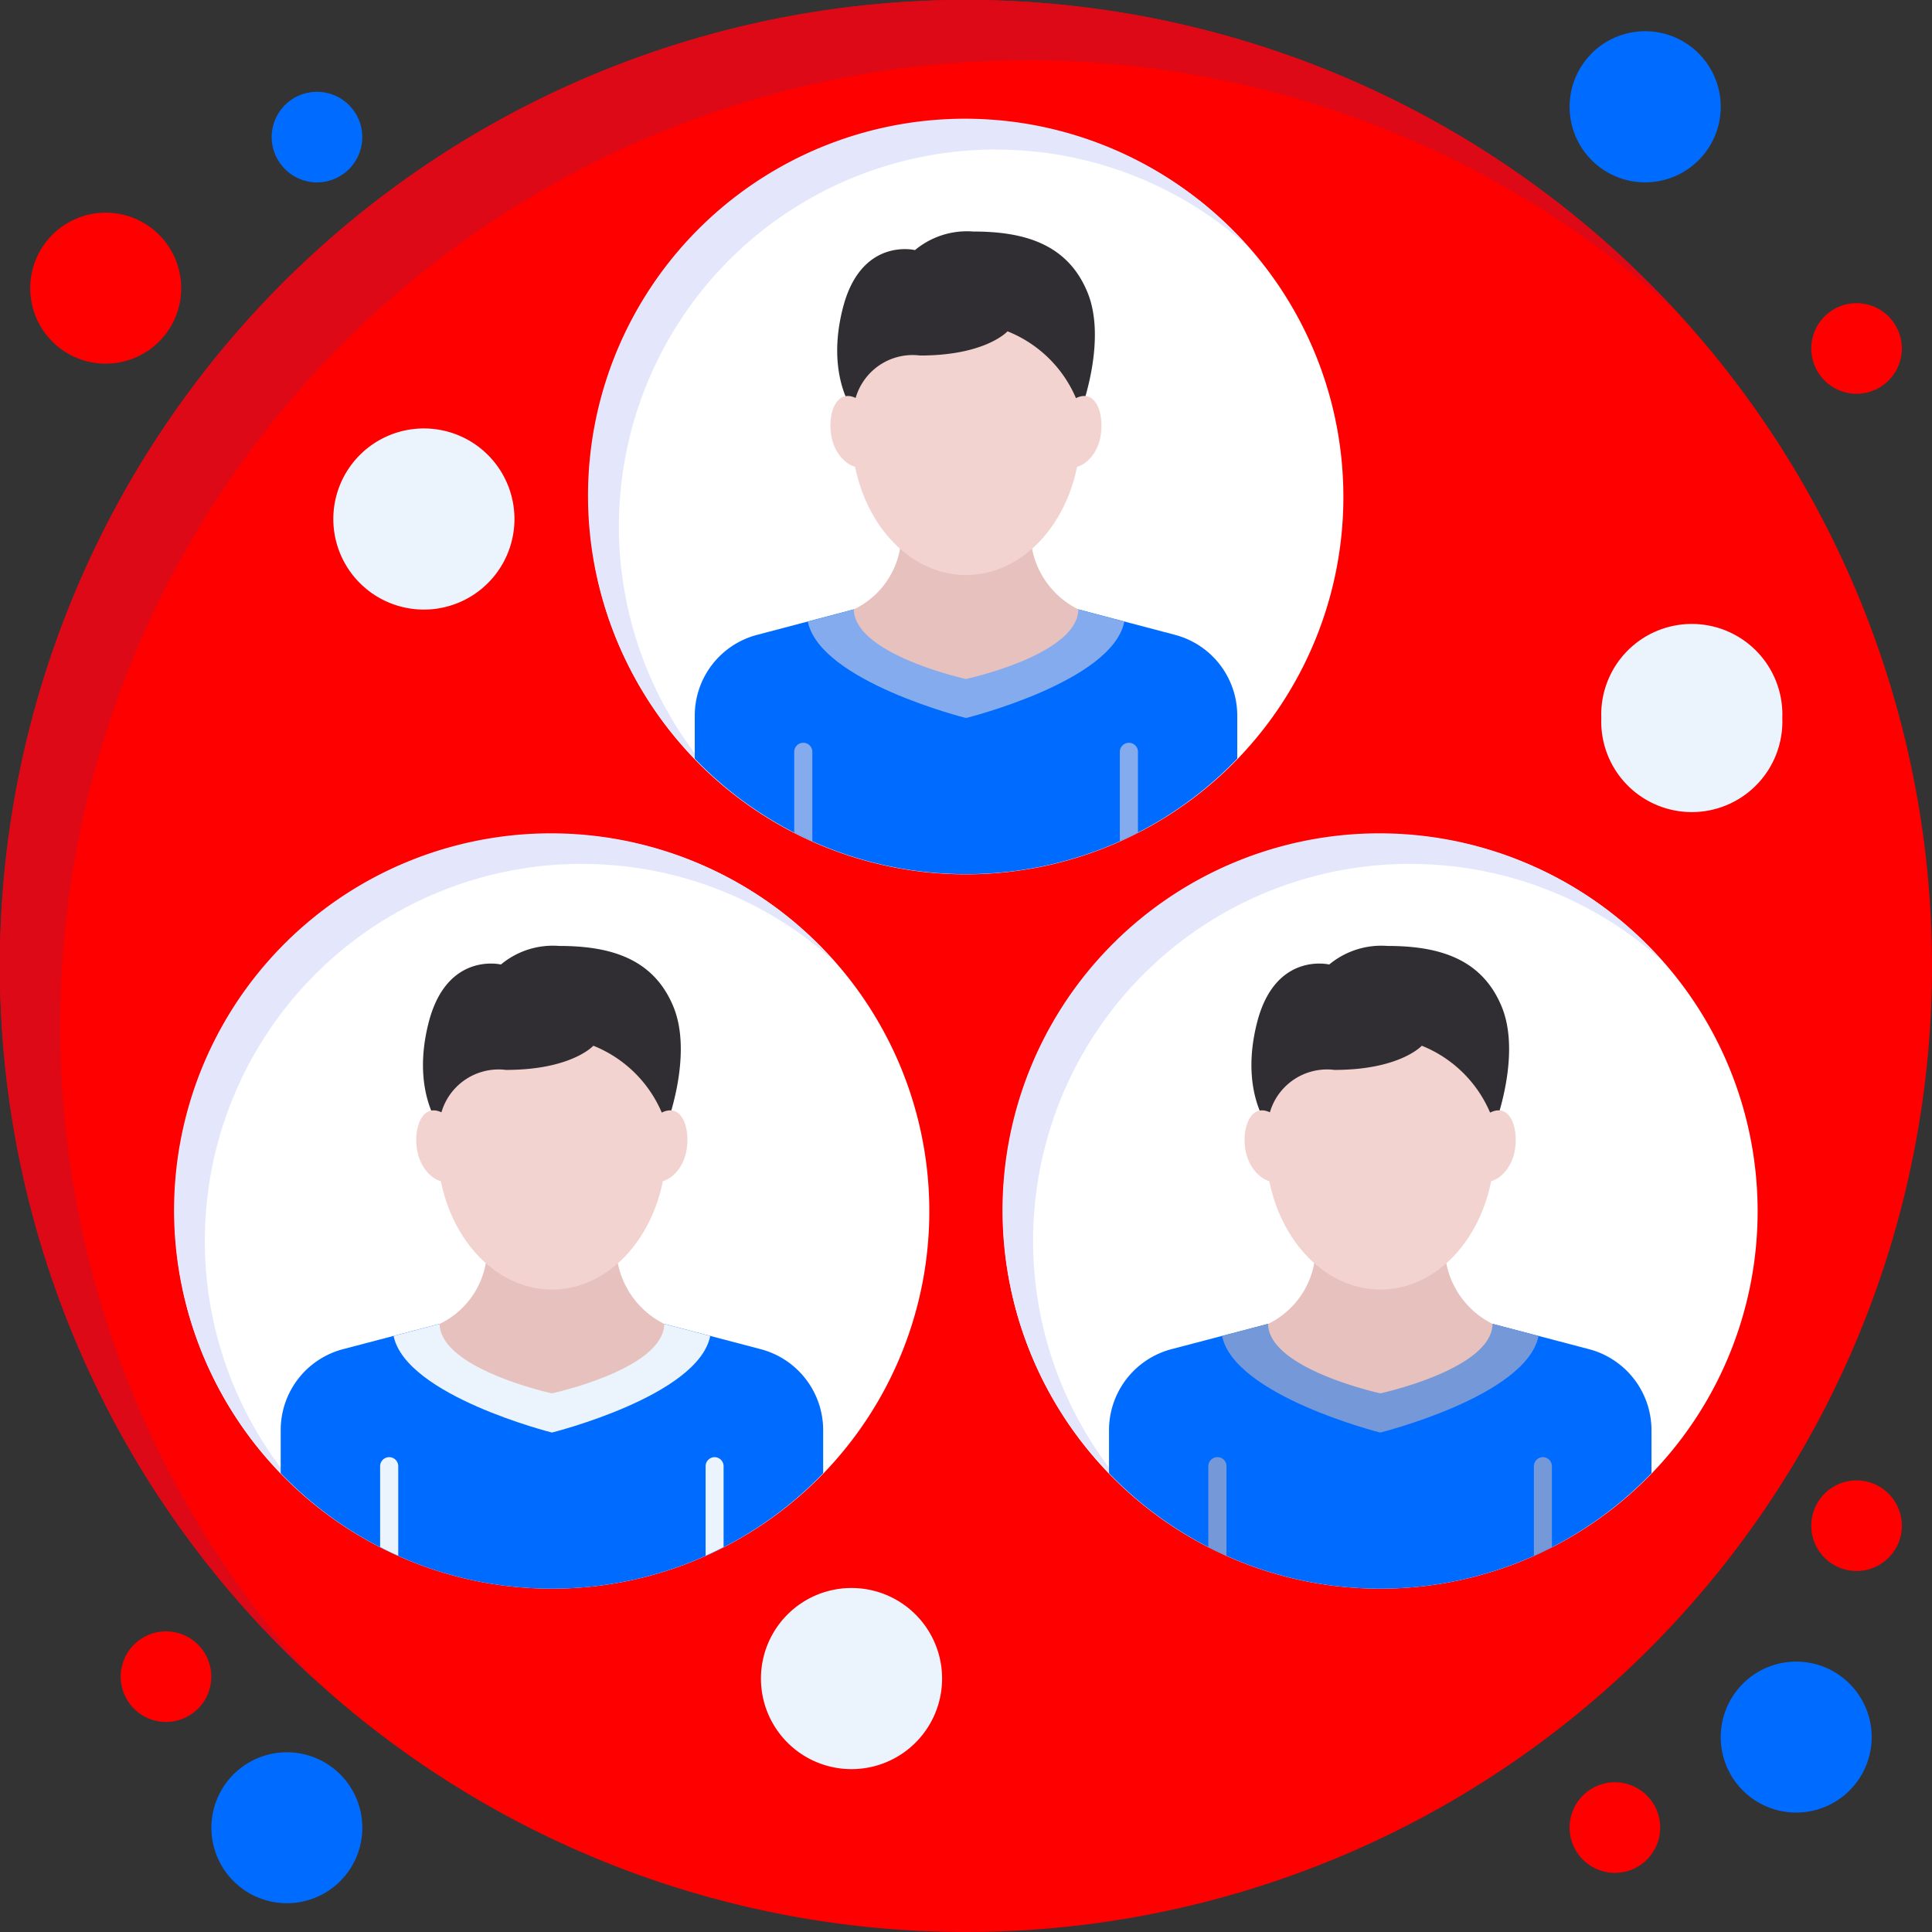 <svg xmlns="http://www.w3.org/2000/svg" width="85.326" height="85.325" viewBox="0 0 85.326 85.325">
  <rect x="0" y="0" width="85.326" height="85.325" fill="#333333" stroke="none"/>
  <g id="Group_96216" data-name="Group 96216" transform="translate(-1792 -2112)">
    <path id="Path_433596" data-name="Path 433596" d="M1635.905,2103.308a42.663,42.663,0,1,1-42.663-42.663A42.66,42.66,0,0,1,1635.905,2103.308Z" transform="translate(241.421 51.355)" fill="red"/>
    <path id="Path_433597" data-name="Path 433597" d="M1595.911,2063.308a42.506,42.506,0,0,1,28.8,11.2,42.662,42.662,0,1,0-60.274,60.273,42.66,42.66,0,0,1,31.471-71.47Z" transform="translate(241.421 51.355)" fill="#dd0916"/>
    <path id="Path_433598" data-name="Path 433598" d="M1576.575,2082.591a16.667,16.667,0,1,0,16.667-16.666A16.669,16.669,0,0,0,1576.575,2082.591Z" transform="translate(241.421 51.355)" fill="#fff"/>
    <path id="Path_433599" data-name="Path 433599" d="M1594.577,2067.253a16.569,16.569,0,0,1,11.087,4.251,16.648,16.648,0,1,0-23.5,23.5,16.644,16.644,0,0,1,12.416-27.754Z" transform="translate(241.421 51.355)" fill="#e4e7fb"/>
    <path id="Path_433600" data-name="Path 433600" d="M1593.242,2099.251a16.6,16.6,0,0,0,11.98-5.1v-1.907a3.69,3.69,0,0,0-2.748-3.561l-4.271-1.126h-9.915l-4.271,1.126a3.688,3.688,0,0,0-2.754,3.561v1.907A16.616,16.616,0,0,0,1593.242,2099.251Z" transform="translate(241.421 51.355)" fill="#006cff"/>
    <path id="Path_433601" data-name="Path 433601" d="M1593.242,2092.356s6.465-1.6,6.992-4.257l-2.031-.54h-9.915l-2.031.54C1586.8,2090.742,1593.242,2092.356,1593.242,2092.356Z" transform="translate(241.421 51.355)" fill="#85abef"/>
    <path id="Path_433602" data-name="Path 433602" d="M1593.242,2090.632s4.929-1.062,4.961-3.073a3.8,3.8,0,0,1-2.044-2.676c-.039-.176-.058-1.27-.078-1.433l-5.678.007c-.025.188-.051,1.309-.091,1.511a3.684,3.684,0,0,1-2.024,2.591C1588.327,2089.558,1593.242,2090.632,1593.242,2090.632Z" transform="translate(241.421 51.355)" fill="#e6c1bd"/>
    <path id="Path_433603" data-name="Path 433603" d="M1586.055,2093.45a.4.4,0,0,0-.4.4v3.561c.261.143.528.267.8.391v-3.952A.4.4,0,0,0,1586.055,2093.45Z" transform="translate(241.421 51.355)" fill="#85abef"/>
    <path id="Path_433604" data-name="Path 433604" d="M1600.436,2093.45a.4.4,0,0,0-.4.4v3.945c.268-.117.541-.241.8-.384v-3.561A.4.4,0,0,0,1600.436,2093.45Z" transform="translate(241.421 51.355)" fill="#85abef"/>
    <path id="Path_433605" data-name="Path 433605" d="M1593.242,2073.372c-2.786,0-5.052,2.839-5.052,6.335s2.266,6.335,5.052,6.335,5.059-2.832,5.059-6.335S1596.035,2073.372,1593.242,2073.372Z" transform="translate(241.421 51.355)" fill="#f3d3cf"/>
    <path id="Path_433606" data-name="Path 433606" d="M1588.269,2078.8s-1.238-1.588-.457-4.583c.808-3.106,3.177-2.527,3.177-2.527a3.587,3.587,0,0,1,2.572-.82c2.233,0,4.161.534,5.045,2.683s-.3,5.247-.3,5.247a5.5,5.5,0,0,0-3.23-3.522s-.957,1.068-3.86,1.068A2.623,2.623,0,0,0,1588.269,2078.8Z" transform="translate(241.421 51.355)" fill="#302e33"/>
    <path id="Path_433607" data-name="Path 433607" d="M1598.581,2078.145c-.534-.118-1.25.592-1.433,1.419s.105,1.595.645,1.712,1.2-.449,1.374-1.276S1599.121,2078.255,1598.581,2078.145Z" transform="translate(241.421 51.355)" fill="#f3d3cf"/>
    <path id="Path_433608" data-name="Path 433608" d="M1587.9,2078.145c.541-.118,1.257.592,1.44,1.419s-.112,1.595-.645,1.712-1.2-.449-1.381-1.276S1587.363,2078.255,1587.9,2078.145Z" transform="translate(241.421 51.355)" fill="#f3d3cf"/>
    <path id="Path_433609" data-name="Path 433609" d="M1594.87,2114.141a16.667,16.667,0,1,0,16.673-16.667A16.671,16.671,0,0,0,1594.87,2114.141Z" transform="translate(241.421 51.355)" fill="#fff"/>
    <path id="Path_433610" data-name="Path 433610" d="M1612.871,2098.8a16.581,16.581,0,0,1,11.087,4.252,16.647,16.647,0,1,0-23.5,23.5,16.643,16.643,0,0,1,12.415-27.754Z" transform="translate(241.421 51.355)" fill="#e4e7fb"/>
    <path id="Path_433611" data-name="Path 433611" d="M1611.543,2130.808a16.608,16.608,0,0,0,11.973-5.1V2123.8a3.7,3.7,0,0,0-2.754-3.568l-4.265-1.12h-9.915l-4.271,1.12a3.7,3.7,0,0,0-2.753,3.568v1.908A16.62,16.62,0,0,0,1611.543,2130.808Z" transform="translate(241.421 51.355)" fill="#006cff"/>
    <path id="Path_433612" data-name="Path 433612" d="M1611.536,2123.913s6.459-1.608,6.992-4.265l-2.031-.534h-9.915l-2.031.534C1605.1,2122.292,1611.536,2123.913,1611.536,2123.913Z" transform="translate(241.421 51.355)" fill="#7598d9"/>
    <path id="Path_433613" data-name="Path 433613" d="M1611.543,2122.181s4.922-1.061,4.954-3.067a3.807,3.807,0,0,1-2.044-2.681c-.039-.176-.059-1.264-.078-1.433l-5.684.007c-.019.188-.046,1.309-.085,1.51a3.722,3.722,0,0,1-2.024,2.6C1606.621,2121.113,1611.543,2122.181,1611.543,2122.181Z" transform="translate(241.421 51.355)" fill="#e6c1bd"/>
    <path id="Path_433614" data-name="Path 433614" d="M1604.355,2125a.4.4,0,0,0-.41.4v3.568c.274.137.534.267.8.384V2125.4A.394.394,0,0,0,1604.355,2125Z" transform="translate(241.421 51.355)" fill="#7598d9"/>
    <path id="Path_433615" data-name="Path 433615" d="M1618.724,2125a.4.4,0,0,0-.4.4v3.952c.267-.123.533-.247.794-.384V2125.4A.4.4,0,0,0,1618.724,2125Z" transform="translate(241.421 51.355)" fill="#7598d9"/>
    <path id="Path_433616" data-name="Path 433616" d="M1611.543,2104.922c-2.793,0-5.059,2.839-5.059,6.335s2.266,6.341,5.059,6.341,5.046-2.839,5.046-6.341S1614.329,2104.922,1611.543,2104.922Z" transform="translate(241.421 51.355)" fill="#f3d3cf"/>
    <path id="Path_433617" data-name="Path 433617" d="M1606.562,2110.352s-1.237-1.582-.456-4.583c.808-3.1,3.178-2.527,3.178-2.527a3.6,3.6,0,0,1,2.571-.82c2.234,0,4.161.534,5.046,2.682s-.306,5.248-.306,5.248a5.51,5.51,0,0,0-3.223-3.523s-.963,1.068-3.86,1.068A2.63,2.63,0,0,0,1606.562,2110.352Z" transform="translate(241.421 51.355)" fill="#302e33"/>
    <path id="Path_433618" data-name="Path 433618" d="M1616.875,2109.694c-.534-.111-1.257.592-1.433,1.419s.1,1.595.639,1.712,1.2-.449,1.38-1.275S1617.415,2109.8,1616.875,2109.694Z" transform="translate(241.421 51.355)" fill="#f3d3cf"/>
    <path id="Path_433619" data-name="Path 433619" d="M1606.2,2109.694c.54-.111,1.25.592,1.439,1.419s-.111,1.595-.645,1.712-1.2-.449-1.387-1.275S1605.664,2109.8,1606.2,2109.694Z" transform="translate(241.421 51.355)" fill="#f3d3cf"/>
    <path id="Path_433620" data-name="Path 433620" d="M1558.288,2114.141a16.667,16.667,0,1,0,16.666-16.667A16.67,16.67,0,0,0,1558.288,2114.141Z" transform="translate(241.421 51.355)" fill="#fff"/>
    <path id="Path_433621" data-name="Path 433621" d="M1576.289,2098.8a16.555,16.555,0,0,1,11.081,4.252,16.647,16.647,0,1,0-23.5,23.5,16.649,16.649,0,0,1,12.422-27.754Z" transform="translate(241.421 51.355)" fill="#e4e7fb"/>
    <path id="Path_433622" data-name="Path 433622" d="M1574.954,2130.808a16.611,16.611,0,0,0,11.98-5.1V2123.8a3.7,3.7,0,0,0-2.754-3.568l-4.265-1.12h-9.922l-4.27,1.12a3.692,3.692,0,0,0-2.747,3.568v1.908A16.594,16.594,0,0,0,1574.954,2130.808Z" transform="translate(241.421 51.355)" fill="#006cff"/>
    <path id="Path_433623" data-name="Path 433623" d="M1574.954,2123.913s6.459-1.608,6.992-4.265l-2.031-.534h-9.922l-2.031.534C1568.509,2122.292,1574.954,2123.913,1574.954,2123.913Z" transform="translate(241.421 51.355)" fill="#ebf3fd"/>
    <path id="Path_433624" data-name="Path 433624" d="M1574.954,2122.181s4.929-1.061,4.961-3.067a3.835,3.835,0,0,1-2.051-2.681c-.032-.176-.058-1.264-.078-1.433l-5.677.007c-.019.188-.051,1.309-.09,1.51a3.7,3.7,0,0,1-2.026,2.6C1570.039,2121.113,1574.954,2122.181,1574.954,2122.181Z" transform="translate(241.421 51.355)" fill="#e6c1bd"/>
    <path id="Path_433625" data-name="Path 433625" d="M1567.767,2125a.4.4,0,0,0-.4.4v3.568c.267.137.534.267.8.384V2125.4A.4.4,0,0,0,1567.767,2125Z" transform="translate(241.421 51.355)" fill="#ebf3fd"/>
    <path id="Path_433626" data-name="Path 433626" d="M1582.142,2125a.4.4,0,0,0-.4.4v3.952c.267-.123.533-.247.794-.384V2125.4A.4.4,0,0,0,1582.142,2125Z" transform="translate(241.421 51.355)" fill="#ebf3fd"/>
    <path id="Path_433627" data-name="Path 433627" d="M1574.954,2104.922c-2.793,0-5.059,2.839-5.059,6.335s2.266,6.341,5.059,6.341,5.053-2.839,5.053-6.341S1577.747,2104.922,1574.954,2104.922Z" transform="translate(241.421 51.355)" fill="#f3d3cf"/>
    <path id="Path_433628" data-name="Path 433628" d="M1569.974,2110.352s-1.237-1.582-.455-4.583c.813-3.1,3.183-2.527,3.183-2.527a3.582,3.582,0,0,1,2.571-.82c2.234,0,4.161.534,5.046,2.682s-.306,5.248-.306,5.248a5.508,5.508,0,0,0-3.229-3.523s-.957,1.068-3.861,1.068A2.63,2.63,0,0,0,1569.974,2110.352Z" transform="translate(241.421 51.355)" fill="#302e33"/>
    <path id="Path_433629" data-name="Path 433629" d="M1580.293,2109.694c-.54-.111-1.257.592-1.439,1.419s.111,1.595.645,1.712,1.2-.449,1.38-1.275S1580.833,2109.8,1580.293,2109.694Z" transform="translate(241.421 51.355)" fill="#f3d3cf"/>
    <path id="Path_433630" data-name="Path 433630" d="M1569.616,2109.694c.533-.111,1.25.592,1.432,1.419s-.1,1.595-.645,1.712-1.2-.449-1.38-1.275S1569.075,2109.8,1569.616,2109.694Z" transform="translate(241.421 51.355)" fill="#f3d3cf"/>
    <path id="Path_433631" data-name="Path 433631" d="M1565.3,2083.567a4,4,0,0,0,8,0,4,4,0,1,0-8,0Z" transform="translate(241.421 51.355)" fill="#ebf3fd"/>
    <path id="Path_433632" data-name="Path 433632" d="M1621.3,2092.356a4,4,0,1,0,7.994,0,4,4,0,1,0-7.994,0Z" transform="translate(241.421 51.355)" fill="#ebf3fd"/>
    <path id="Path_433633" data-name="Path 433633" d="M1584.186,2134.778a4,4,0,0,0,8,0,4,4,0,1,0-8,0Z" transform="translate(241.421 51.355)" fill="#ebf3fd"/>
    <path id="Path_433634" data-name="Path 433634" d="M1630.573,2076.035a2,2,0,1,1,2,2A2,2,0,0,1,1630.573,2076.035Z" transform="translate(241.421 51.355)" fill="red"/>
    <path id="Path_433635" data-name="Path 433635" d="M1562.578,2066.7a2,2,0,1,1,2.005,2A2.006,2.006,0,0,1,1562.578,2066.7Z" transform="translate(241.421 51.355)" fill="#006cff"/>
    <path id="Path_433636" data-name="Path 433636" d="M1555.911,2134.694a2,2,0,1,1,2,2A2,2,0,0,1,1555.911,2134.694Z" transform="translate(241.421 51.355)" fill="red"/>
    <path id="Path_433637" data-name="Path 433637" d="M1619.9,2065.371a3.337,3.337,0,1,1,3.333,3.327A3.335,3.335,0,0,1,1619.9,2065.371Z" transform="translate(241.421 51.355)" fill="#006cff"/>
    <path id="Path_433638" data-name="Path 433638" d="M1551.914,2073.372a3.334,3.334,0,1,1,3.333,3.334A3.331,3.331,0,0,1,1551.914,2073.372Z" transform="translate(241.421 51.355)" fill="red"/>
    <path id="Path_433639" data-name="Path 433639" d="M1559.915,2141.367a3.333,3.333,0,1,1,3.334,3.333A3.334,3.334,0,0,1,1559.915,2141.367Z" transform="translate(241.421 51.355)" fill="#006cff"/>
    <path id="Path_433640" data-name="Path 433640" d="M1630.573,2128.027a2,2,0,1,1,2,2A2,2,0,0,1,1630.573,2128.027Z" transform="translate(241.421 51.355)" fill="red"/>
    <path id="Path_433641" data-name="Path 433641" d="M1619.9,2141.367a2,2,0,1,1,2.005,1.992A2,2,0,0,1,1619.9,2141.367Z" transform="translate(241.421 51.355)" fill="red"/>
    <path id="Path_433642" data-name="Path 433642" d="M1626.575,2137.363a3.333,3.333,0,1,1,3.334,3.333A3.331,3.331,0,0,1,1626.575,2137.363Z" transform="translate(241.421 51.355)" fill="#006cff"/>
  </g>
</svg>
